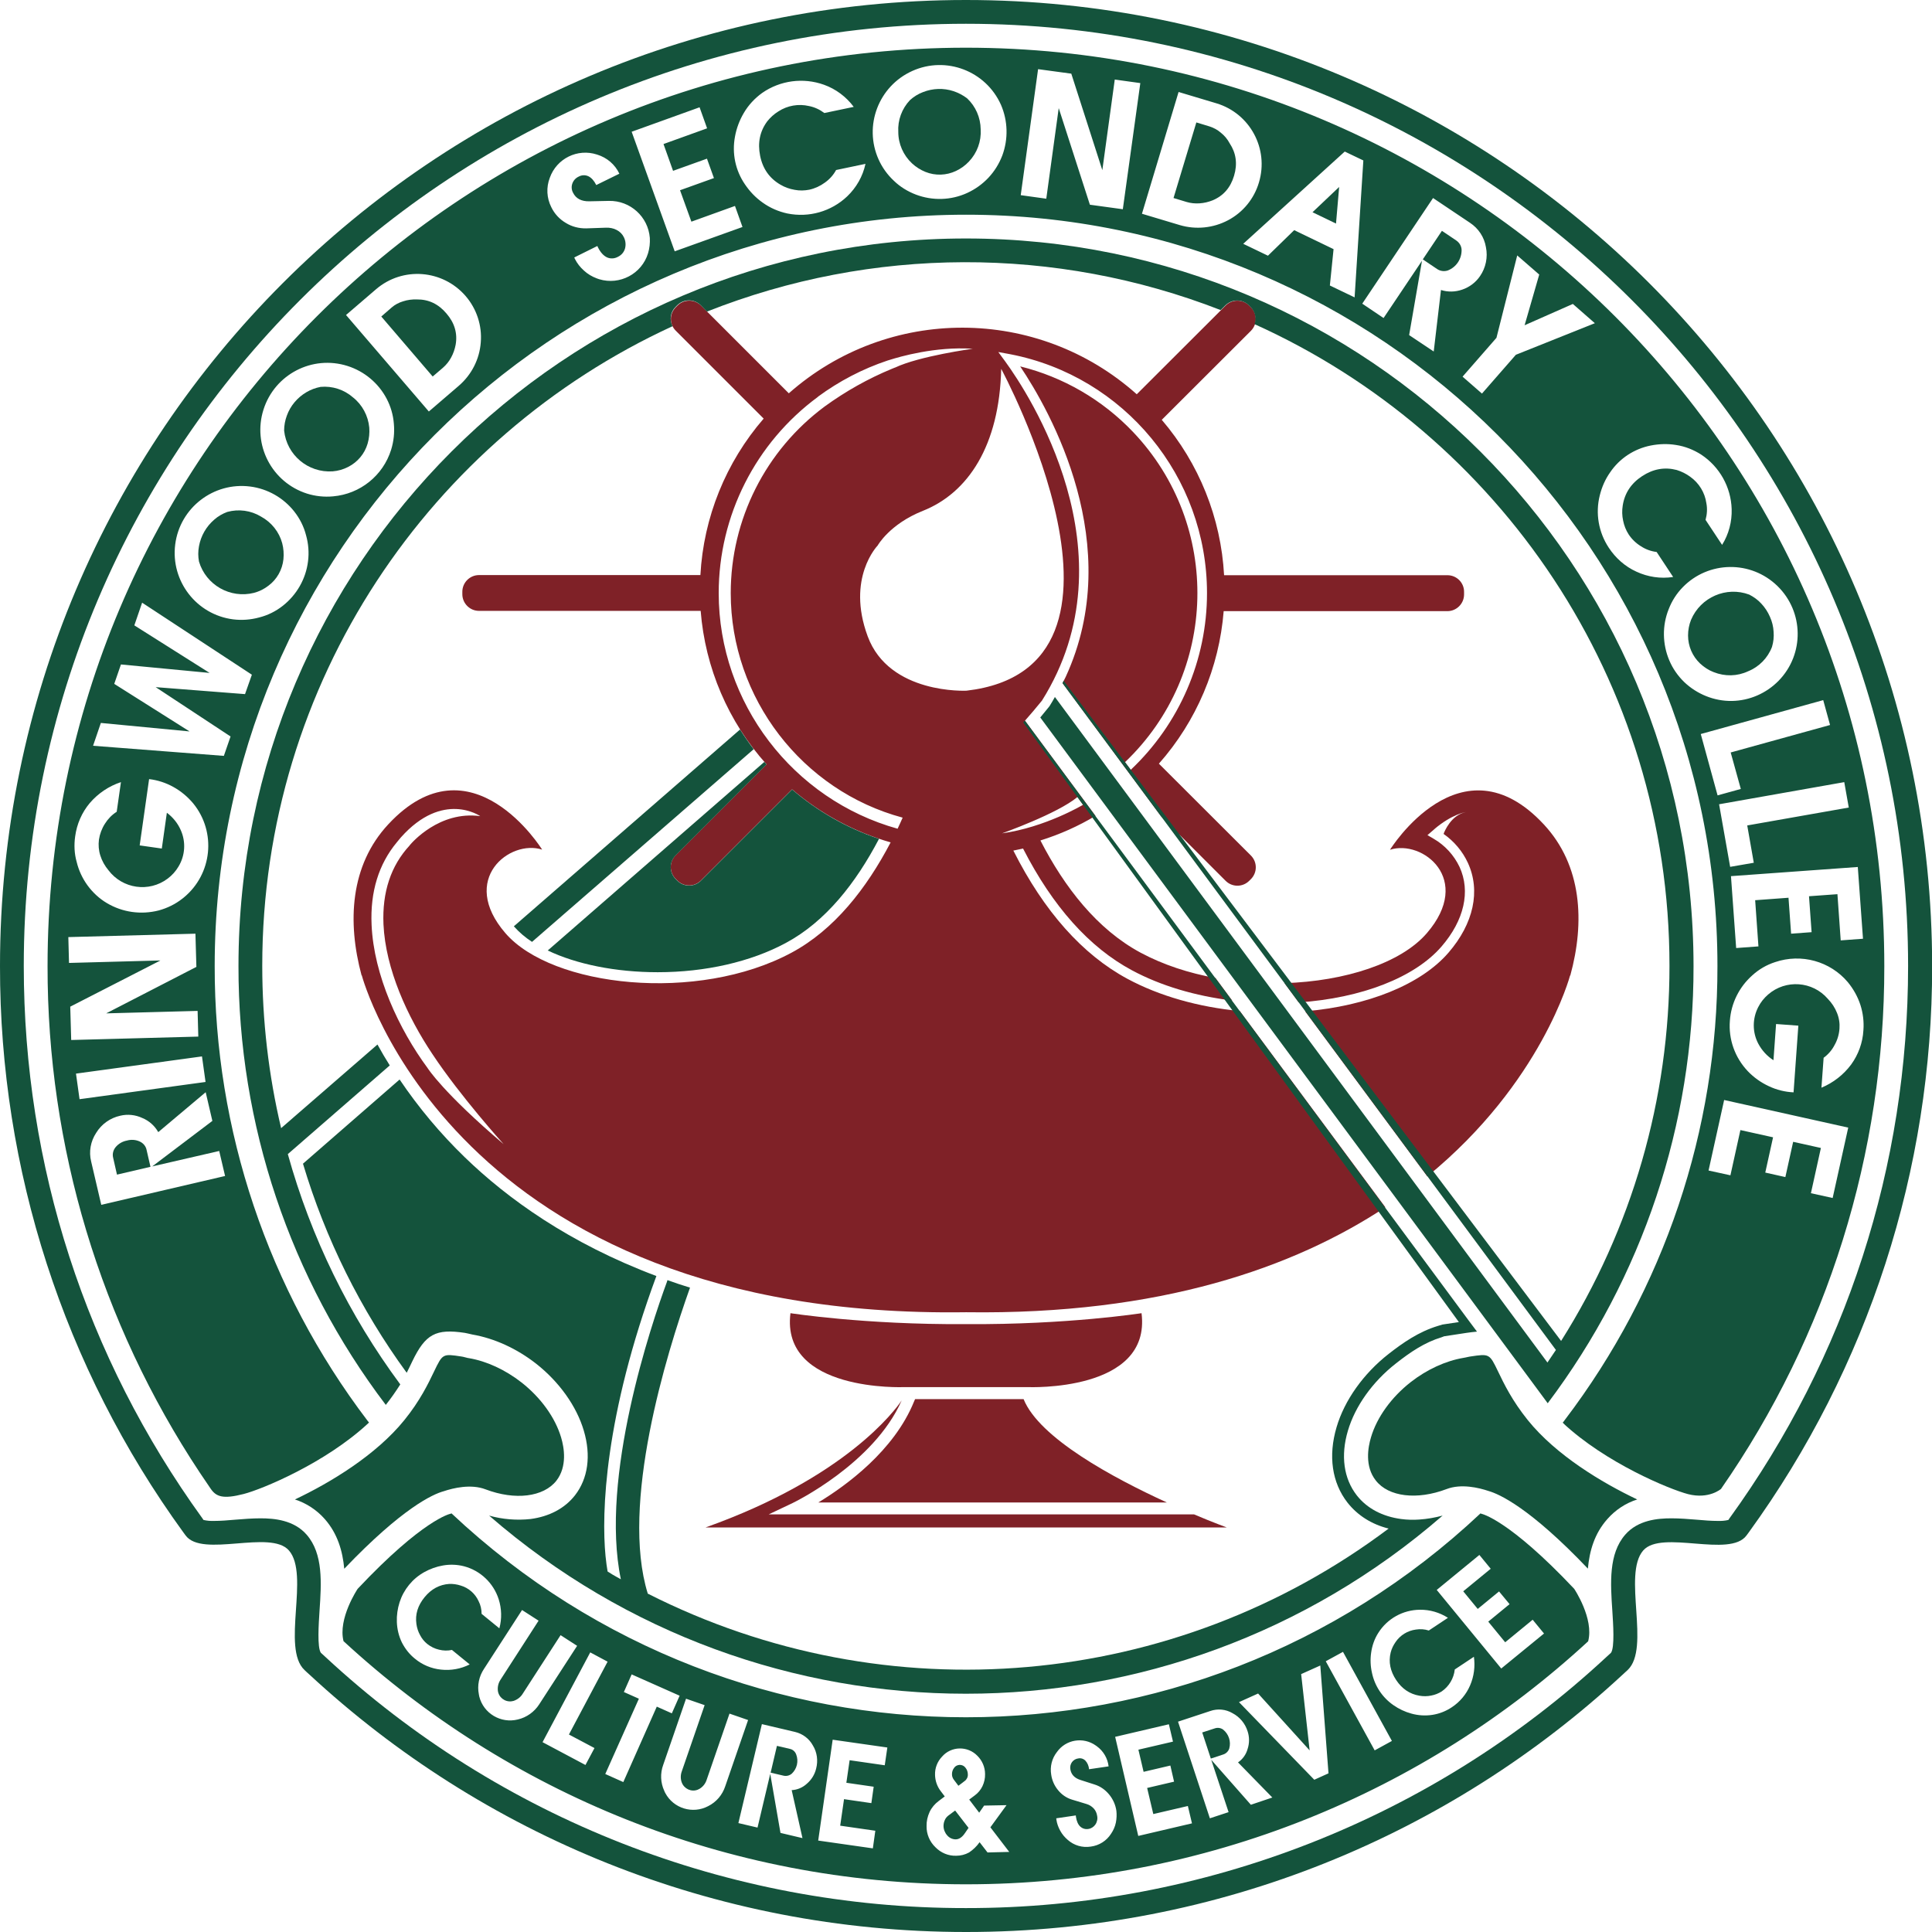 <svg width="128" height="128" viewBox="0 0 128 128" fill="none" xmlns="http://www.w3.org/2000/svg">
<g clip-path="url(#clip0_430_1959)">
<path d="M95.894 38.109H81.099C80.891 34.315 79.442 30.703 76.97 27.814L82.874 21.92C83.308 21.485 83.308 20.788 82.874 20.354L82.765 20.245C82.33 19.81 81.633 19.81 81.198 20.245L75.313 26.121C68.749 20.263 58.853 20.236 52.261 26.058L46.448 20.245C46.014 19.81 45.316 19.81 44.882 20.245L44.773 20.354C44.339 20.788 44.339 21.485 44.773 21.911L50.595 27.733C48.087 30.63 46.611 34.279 46.403 38.1H31.735C31.128 38.1 30.631 38.598 30.631 39.205V39.367C30.631 39.974 31.128 40.472 31.735 40.472H46.421C46.72 44.248 48.25 47.824 50.785 50.64L44.764 56.661C44.33 57.096 44.33 57.793 44.764 58.227L44.873 58.336C45.307 58.771 46.005 58.771 46.439 58.336L52.478 52.297C54.38 53.927 56.607 55.122 59.007 55.81C57.404 58.87 55.276 61.596 52.442 63.117C46.213 66.467 36.57 65.398 33.483 61.822C30.395 58.246 33.781 55.593 35.918 56.29C35.918 56.29 31.219 48.702 25.723 54.615C23.197 57.331 22.998 61.08 23.957 64.629L23.967 64.611C23.967 64.611 29.979 87.427 64.004 86.939C76.88 87.12 85.735 83.969 91.783 79.985L82.14 66.983C79.397 66.72 76.807 65.987 74.689 64.846C71.719 63.244 69.174 60.392 67.137 56.353L67.78 56.218C69.745 60.056 72.171 62.773 74.996 64.285C76.898 65.308 79.189 65.987 81.633 66.286L80.528 64.792C78.772 64.475 77.07 63.923 75.567 63.117C72.688 61.569 70.533 58.798 68.93 55.683C70.207 55.285 71.429 54.742 72.579 54.053L68.287 48.259L67.907 47.743L67.871 47.788C68.233 47.38 68.649 46.892 69.03 46.421C75.159 36.669 68.097 26.003 66.612 23.966L66.141 23.323L66.929 23.468C74.48 24.926 79.967 31.581 79.967 39.295C79.967 43.723 78.138 47.96 74.915 51.002L74.535 50.495C80.719 44.601 80.954 34.795 75.06 28.611C73.032 26.483 70.442 24.98 67.59 24.274C69.573 27.226 74.625 36.117 70.605 44.845C70.542 44.981 70.469 45.126 70.397 45.262L76.916 54.072L81.198 58.354C81.633 58.789 82.33 58.789 82.765 58.354L82.874 58.246C83.308 57.811 83.308 57.114 82.874 56.679L76.78 50.595C79.27 47.779 80.773 44.23 81.072 40.49H95.894C96.5 40.49 96.998 39.992 96.998 39.386V39.223C97.007 38.607 96.509 38.109 95.894 38.109ZM28.34 70.777C26.42 68.178 24.763 64.602 24.619 61.279C24.519 59.088 25.089 57.25 26.294 55.801C26.366 55.71 26.448 55.611 26.556 55.484C29.354 52.342 31.817 54.072 31.817 54.072C29.109 53.7 27.271 55.846 27.145 56C27.145 56.009 27.136 56.009 27.136 56.018C25.895 57.358 25.316 59.106 25.406 61.233C25.542 64.212 27 67.372 28.648 69.835C30.513 72.651 33.365 75.802 33.365 75.802C29.354 72.388 28.34 70.777 28.34 70.777ZM59.468 54.905C52.542 52.976 47.616 46.575 47.616 39.295C47.616 34.161 50.061 29.335 54.19 26.293V26.284C55.593 25.252 57.15 24.437 58.807 23.885L58.961 23.839C59.586 23.64 61.958 22.943 64.448 23.106C64.448 23.106 60.917 23.586 59.296 24.355H59.287L59.106 24.428C57.522 25.08 56.028 25.922 54.642 26.927C50.722 29.833 48.413 34.415 48.413 39.295C48.413 46.258 53.157 52.388 59.803 54.171C59.695 54.416 59.586 54.66 59.468 54.905ZM71.384 52.804L71.755 53.32C71.755 53.32 69.256 54.814 66.386 55.212C66.386 55.212 70.062 53.909 71.384 52.804ZM66.332 24.437C66.332 24.437 77.034 44.248 64.032 45.76C64.032 45.76 58.916 46.022 57.486 42.156C56.055 38.29 58.146 36.144 58.146 36.144C58.146 36.144 58.934 34.723 61.143 33.844C64.131 32.658 66.214 29.535 66.332 24.437Z" fill="#7F2127"/>
<path d="M105.201 103.925C101.335 99.868 99.316 98.981 98.619 98.782C97.976 98.565 96.808 98.284 95.839 98.655C93.883 99.398 91.991 99.171 91.149 98.085C90.407 97.143 90.633 95.885 90.832 95.224C91.222 93.902 92.181 92.571 93.467 91.566C94.535 90.733 95.776 90.162 96.953 89.963C96.998 89.954 97.052 89.945 97.098 89.936C97.288 89.891 97.406 89.873 97.406 89.873C98.682 89.682 98.682 89.682 99.253 90.868C99.642 91.683 100.185 92.797 101.217 94.083C103.092 96.41 106.125 98.23 108.47 99.343C107.7 99.588 107.021 100.04 106.487 100.647C105.636 101.607 105.31 102.748 105.201 103.925Z" fill="#14533C"/>
<path d="M19.539 99.343C21.893 98.23 24.917 96.401 26.791 94.083C27.824 92.806 28.367 91.683 28.756 90.868C29.327 89.682 29.327 89.682 30.576 89.873C30.603 89.873 30.73 89.9 30.929 89.954L31.002 89.972C31.02 89.972 31.047 89.981 31.065 89.981C32.242 90.18 33.474 90.751 34.542 91.584C35.828 92.589 36.787 93.92 37.177 95.242C37.376 95.903 37.593 97.161 36.86 98.103C36.009 99.18 34.126 99.416 32.17 98.673C31.201 98.302 30.033 98.583 29.39 98.8C28.693 98.99 26.674 99.886 22.808 103.934C22.699 102.757 22.364 101.607 21.522 100.647C20.988 100.04 20.3 99.588 19.539 99.343Z" fill="#14533C"/>
<path d="M63.995 0C28.657 0 5.76761e-05 28.657 5.76761e-05 64.004C-0.018 77.477 4.228 90.615 12.142 101.516C12.196 101.589 12.241 101.652 12.296 101.725C13.391 103.228 17.918 101.317 19.141 102.721C20.535 104.314 18.634 109.194 20.173 110.643C20.291 110.752 20.399 110.86 20.517 110.96C31.934 121.535 47.218 128 64.005 128C80.8 128 96.075 121.535 107.492 110.96C107.61 110.851 107.719 110.752 107.836 110.643C109.375 109.194 107.483 104.314 108.868 102.721C110.091 101.326 114.609 103.237 115.713 101.725C115.768 101.652 115.813 101.589 115.867 101.516C123.781 90.606 128.027 77.477 128.009 64.004C128 28.657 99.343 0 63.995 0ZM114.582 100.593L114.509 100.701C114.283 100.756 114.038 100.774 113.803 100.765C113.386 100.765 112.907 100.729 112.4 100.683C111.856 100.638 111.286 100.593 110.734 100.593C109.828 100.593 108.524 100.701 107.673 101.679C106.569 102.947 106.695 104.875 106.822 106.732C106.876 107.574 106.985 109.149 106.732 109.502L106.415 109.792C94.889 120.494 79.732 126.434 63.995 126.415C48.259 126.434 33.111 120.494 21.576 109.792L21.259 109.502C21.006 109.149 21.115 107.574 21.169 106.732C21.296 104.875 21.422 102.947 20.318 101.679C19.467 100.701 18.163 100.593 17.258 100.593C16.714 100.593 16.144 100.638 15.591 100.683C15.084 100.729 14.605 100.765 14.188 100.765C13.953 100.774 13.717 100.756 13.482 100.701L13.409 100.593C5.677 89.9 1.575 77.242 1.575 63.995C1.575 29.58 29.58 1.575 63.995 1.575C98.411 1.575 126.416 29.58 126.416 63.995C126.416 77.251 122.323 89.9 114.582 100.593Z" fill="#14533C"/>
<path d="M75.63 87.002C75.63 87.002 70.687 87.772 64.077 87.726H63.923C57.314 87.772 52.37 87.002 52.37 87.002C51.709 92.244 59.894 91.9 59.894 91.9H68.097C68.106 91.9 76.291 92.244 75.63 87.002Z" fill="#7F2127"/>
<path d="M79.107 100.331H50.93L52.515 99.579C52.569 99.552 57.884 96.99 59.74 92.779C59.324 93.404 56.055 97.886 46.738 101.2H81.28C81.271 101.191 80.402 100.883 79.107 100.331Z" fill="#7F2127"/>
<path d="M60.555 92.86C59.233 96.12 56.055 98.429 54.217 99.542H77.305C73.729 97.903 68.858 95.278 67.816 92.697H60.627L60.555 92.86Z" fill="#7F2127"/>
<path d="M27.615 19.838C27.308 19.829 27 19.865 26.701 19.965C26.429 20.047 26.167 20.182 25.949 20.372L25.261 20.97L28.666 24.945L29.354 24.356C29.571 24.166 29.752 23.94 29.888 23.686C30.033 23.424 30.132 23.134 30.187 22.844C30.323 22.084 30.114 21.387 29.58 20.771C29.046 20.137 28.394 19.829 27.615 19.838Z" fill="#14533C"/>
<path d="M23.387 26.329C22.799 25.813 22.02 25.56 21.241 25.632C20.906 25.696 20.589 25.813 20.3 25.985C19.702 26.338 19.24 26.882 19.005 27.534C18.887 27.851 18.824 28.186 18.824 28.53C18.996 30.15 20.417 31.337 22.038 31.228C22.391 31.201 22.744 31.101 23.061 30.938C23.686 30.621 24.157 30.069 24.356 29.39C24.456 29.046 24.492 28.684 24.465 28.33C24.392 27.543 24.003 26.818 23.387 26.329Z" fill="#14533C"/>
<path d="M63.171 6.039C62.511 5.822 61.795 5.849 61.152 6.102C60.836 6.22 60.546 6.401 60.292 6.628C59.749 7.198 59.468 7.968 59.514 8.746C59.514 9.534 59.849 10.286 60.419 10.82C60.681 11.064 60.98 11.254 61.315 11.39C61.967 11.653 62.701 11.626 63.334 11.327C63.66 11.173 63.95 10.965 64.195 10.702C64.738 10.132 65.019 9.362 64.973 8.574C64.964 7.787 64.638 7.044 64.068 6.51C63.805 6.311 63.497 6.148 63.171 6.039Z" fill="#14533C"/>
<path d="M80.882 8.791C80.665 8.601 80.411 8.465 80.13 8.375L79.261 8.112L77.749 13.119L78.618 13.382C78.89 13.463 79.18 13.491 79.469 13.472C79.768 13.454 80.067 13.382 80.338 13.273C81.054 12.974 81.525 12.431 81.76 11.643C81.996 10.856 81.896 10.14 81.47 9.498C81.326 9.226 81.126 8.982 80.882 8.791Z" fill="#14533C"/>
<path d="M17.293 34.225C16.623 33.817 15.809 33.709 15.057 33.917C14.74 34.035 14.441 34.206 14.188 34.433C13.663 34.886 13.309 35.501 13.183 36.189C13.119 36.524 13.119 36.868 13.183 37.203C13.645 38.761 15.256 39.675 16.832 39.277C17.176 39.186 17.502 39.023 17.782 38.806C18.344 38.39 18.706 37.747 18.778 37.05C18.814 36.696 18.787 36.334 18.697 35.99C18.498 35.248 17.991 34.605 17.293 34.225Z" fill="#14533C"/>
<path d="M88.514 14.812L88.723 12.386L86.957 14.061L88.514 14.812Z" fill="#14533C"/>
<path d="M9.262 75.63C8.991 75.504 8.692 75.486 8.402 75.567C8.113 75.621 7.85 75.775 7.66 76.002C7.497 76.201 7.433 76.463 7.497 76.708L7.75 77.822L9.969 77.305L9.715 76.201C9.67 75.947 9.498 75.739 9.262 75.63Z" fill="#14533C"/>
<path d="M115.813 44.475C116.538 44.185 117.117 43.596 117.398 42.863C117.497 42.537 117.534 42.193 117.506 41.858C117.488 41.514 117.407 41.179 117.262 40.862C117.126 40.545 116.936 40.255 116.701 40.002C116.474 39.748 116.193 39.549 115.895 39.395C114.374 38.825 112.671 39.567 112.038 41.061C111.902 41.396 111.838 41.749 111.838 42.102C111.838 42.809 112.128 43.479 112.635 43.959C112.898 44.203 113.197 44.402 113.532 44.529C114.283 44.828 115.098 44.81 115.813 44.475Z" fill="#14533C"/>
<path d="M124.84 64.005C124.84 30.404 97.605 3.16 63.995 3.16C30.386 3.16 3.151 30.404 3.151 64.005C3.133 75.947 6.646 87.627 13.246 97.578C13.482 97.931 13.726 98.284 13.962 98.637C14.324 99.162 14.768 99.334 16.144 98.981C17.348 98.674 21.558 96.935 24.392 94.3L24.447 94.246L24.338 94.11C17.765 85.454 14.206 74.879 14.224 64.005C14.224 36.516 36.507 14.225 64.005 14.225C91.502 14.225 113.785 36.507 113.785 64.005C113.803 74.861 110.254 85.418 103.68 94.065L103.608 94.165C103.581 94.192 103.563 94.228 103.535 94.255L103.671 94.382L103.535 94.264C106.369 96.926 110.625 98.674 111.838 98.99C113.224 99.344 114.02 98.646 114.02 98.646C121.092 88.469 124.858 76.382 124.84 64.005ZM123.455 68.26C123.41 69.084 123.12 69.872 122.64 70.533C122.133 71.212 121.454 71.737 120.675 72.063L120.82 70.08C121.119 69.863 121.372 69.573 121.544 69.238C121.735 68.903 121.843 68.532 121.87 68.152C121.897 67.799 121.843 67.445 121.707 67.11C121.572 66.766 121.363 66.449 121.101 66.178C120.087 65.001 118.312 64.874 117.144 65.888C116.872 66.123 116.646 66.404 116.483 66.73C116.094 67.491 116.094 68.396 116.492 69.148C116.728 69.591 117.072 69.972 117.497 70.243L117.669 67.844L119.145 67.952L118.828 72.371C118.258 72.344 117.705 72.208 117.189 71.963C116.664 71.719 116.193 71.384 115.795 70.968C114.944 70.071 114.509 68.858 114.609 67.626C114.69 66.468 115.225 65.39 116.094 64.62C116.528 64.222 117.044 63.923 117.606 63.742C119.335 63.154 121.255 63.679 122.432 65.082C122.794 65.526 123.075 66.024 123.256 66.576C123.428 67.11 123.5 67.69 123.455 68.26ZM123.428 62.194L121.952 62.303L121.735 59.242L119.851 59.378L120.023 61.759L118.665 61.859L118.493 59.478L116.284 59.641L116.501 62.701L115.025 62.81L114.681 58.047L123.084 57.44L123.428 62.194ZM122.486 53.502L115.759 54.688L116.193 57.16L114.627 57.431L113.894 53.285L122.187 51.818L122.486 53.502ZM4.98 55.412C5.089 54.597 5.424 53.828 5.949 53.203C6.501 52.56 7.216 52.08 8.013 51.818L7.732 53.782C7.415 53.982 7.153 54.253 6.954 54.57C6.745 54.896 6.61 55.258 6.555 55.63C6.51 55.983 6.537 56.336 6.646 56.68C6.755 57.033 6.945 57.368 7.18 57.649C8.113 58.889 9.869 59.143 11.11 58.21C11.399 57.993 11.644 57.721 11.825 57.413C12.269 56.68 12.323 55.783 11.979 55.005C11.78 54.543 11.454 54.145 11.055 53.846L10.72 56.218L9.254 56.01L9.878 51.618C10.44 51.682 10.992 51.863 11.481 52.135C11.988 52.415 12.432 52.786 12.803 53.23C14.351 55.132 14.061 57.92 12.169 59.469C12.142 59.496 12.106 59.523 12.078 59.541C11.617 59.903 11.082 60.166 10.512 60.32C9.344 60.618 8.113 60.446 7.08 59.831C6.573 59.532 6.139 59.124 5.795 58.654C5.46 58.192 5.215 57.667 5.08 57.105C4.926 56.571 4.898 55.983 4.98 55.412ZM4.654 66.694L10.63 63.633L4.572 63.797L4.527 62.085L12.948 61.859L13.011 64.059L7.035 67.138L13.092 66.975L13.138 68.677L4.717 68.903L4.654 66.694ZM5.034 71.13L13.382 69.99L13.618 71.683L5.27 72.824L5.034 71.13ZM14.523 76.255L14.912 77.912L6.709 79.823L6.039 76.952C5.876 76.3 6.003 75.612 6.374 75.051C6.727 74.472 7.307 74.064 7.968 73.919C8.457 73.802 8.973 73.856 9.435 74.073C9.878 74.254 10.249 74.589 10.485 75.006L13.627 72.362L14.07 74.263L10.086 77.278L14.523 76.255ZM16.234 45.987L10.313 45.525L15.275 48.794L14.831 50.079L6.166 49.409L6.682 47.897L12.558 48.459L7.569 45.308L8.013 44.022L13.889 44.583L8.9 41.432L9.416 39.929L16.687 44.701L16.234 45.987ZM20.408 37.186C20.264 38.354 19.657 39.413 18.733 40.138C18.272 40.5 17.746 40.763 17.176 40.907C16.615 41.061 16.026 41.106 15.447 41.034C13.02 40.726 11.3 38.499 11.608 36.072C11.915 33.646 14.143 31.925 16.569 32.233C17.728 32.378 18.788 32.985 19.503 33.899C19.865 34.361 20.128 34.886 20.273 35.448C20.436 36.018 20.481 36.607 20.408 37.186ZM25.913 29.798C25.379 31.509 23.858 32.731 22.065 32.885C21.486 32.94 20.897 32.876 20.345 32.704C18.009 31.962 16.714 29.472 17.457 27.136C18.199 24.8 20.689 23.505 23.025 24.247C24.139 24.601 25.071 25.379 25.615 26.412C25.886 26.928 26.049 27.489 26.094 28.068C26.149 28.657 26.085 29.245 25.913 29.798ZM31.853 22.681C31.771 23.795 31.246 24.827 30.395 25.56L28.412 27.263L22.925 20.87L24.908 19.168C26.674 17.647 29.327 17.855 30.848 19.612C31.581 20.463 31.944 21.567 31.853 22.681ZM42.935 16.778C42.519 18.145 41.061 18.915 39.694 18.498C39.64 18.48 39.585 18.462 39.54 18.444C39.223 18.326 38.933 18.154 38.689 17.928C38.444 17.71 38.236 17.448 38.091 17.158L38.046 17.058L39.576 16.298L39.621 16.398C39.785 16.723 39.984 16.941 40.21 17.049C40.445 17.158 40.717 17.14 40.943 17.013C41.17 16.904 41.333 16.714 41.405 16.479C41.478 16.225 41.45 15.954 41.333 15.718C41.233 15.51 41.07 15.347 40.862 15.239C40.645 15.121 40.391 15.076 40.147 15.085L38.843 15.13C38.363 15.139 37.892 15.021 37.485 14.768C37.068 14.523 36.733 14.161 36.525 13.726C36.217 13.12 36.181 12.414 36.425 11.78C36.878 10.503 38.263 9.815 39.558 10.241C40.21 10.44 40.744 10.893 41.034 11.508L39.504 12.26C39.359 11.97 39.187 11.78 38.988 11.68C38.779 11.581 38.544 11.59 38.345 11.698C38.146 11.789 37.992 11.952 37.919 12.16C37.847 12.359 37.865 12.586 37.965 12.767C38.155 13.156 38.517 13.346 39.042 13.337L40.346 13.31C41.758 13.283 42.944 14.36 43.053 15.764C43.071 16.108 43.035 16.452 42.935 16.778ZM44.701 16.651L41.849 8.729L46.349 7.108L46.847 8.502L43.959 9.543L44.592 11.318L46.838 10.512L47.3 11.798L45.054 12.604L45.806 14.686L48.694 13.645L49.192 15.039L44.701 16.651ZM56.127 13.011C55.068 14.016 53.592 14.433 52.162 14.143C51.573 14.016 51.012 13.772 50.523 13.419C50.061 13.093 49.672 12.685 49.355 12.214C48.721 11.291 48.486 10.159 48.694 9.054C48.793 8.502 48.993 7.968 49.282 7.479C49.59 6.954 50.007 6.51 50.496 6.157C51.691 5.324 53.221 5.125 54.588 5.614C55.376 5.895 56.064 6.411 56.562 7.081L54.615 7.488C54.316 7.262 53.972 7.099 53.601 7.026C52.904 6.863 52.171 6.99 51.573 7.379C51.292 7.551 51.039 7.778 50.831 8.04C50.342 8.701 50.188 9.462 50.36 10.322C50.532 11.182 50.985 11.816 51.7 12.232C51.99 12.405 52.316 12.522 52.651 12.577C52.968 12.64 53.303 12.631 53.619 12.568C53.991 12.486 54.344 12.323 54.651 12.097C54.959 11.879 55.213 11.599 55.394 11.264L57.341 10.856C57.16 11.689 56.734 12.432 56.127 13.011ZM66.404 10.304C66.196 10.847 65.888 11.345 65.49 11.771C65.091 12.196 64.611 12.54 64.077 12.785C63.009 13.274 61.786 13.31 60.682 12.893C60.138 12.685 59.631 12.377 59.215 11.97C58.789 11.572 58.445 11.092 58.21 10.566C57.205 8.33 58.21 5.704 60.446 4.699C62.683 3.694 65.308 4.699 66.313 6.936C66.775 7.995 66.811 9.208 66.404 10.304ZM74.39 13.862L72.208 13.563L70.143 7.162L69.319 13.165L67.626 12.93L68.776 4.582L70.976 4.88L73.032 11.273L73.856 5.27L75.549 5.505L74.39 13.862ZM81.371 14.587C80.384 15.112 79.234 15.229 78.165 14.913L75.657 14.161L78.084 6.094L80.592 6.845C82.819 7.515 84.078 9.86 83.408 12.088C83.091 13.165 82.358 14.062 81.371 14.587ZM88.107 18.915L88.352 16.506L85.744 15.248L84.005 16.941L82.367 16.153L89.094 10.041L90.325 10.63L89.746 19.702L88.107 18.915ZM95.468 19.213L94.988 23.288L93.359 22.201L94.21 17.276L91.665 21.07L90.253 20.119L94.943 13.12L97.388 14.759C97.949 15.13 98.338 15.709 98.447 16.379C98.583 17.04 98.438 17.738 98.058 18.29C97.777 18.706 97.361 19.023 96.881 19.186C96.419 19.349 95.921 19.358 95.468 19.213ZM100.43 23.505L98.184 26.076L96.899 24.954L99.144 22.382L100.52 16.923L101.978 18.19L101.009 21.549L104.205 20.137L105.663 21.413L100.43 23.505ZM106.587 36.29C105.908 35.267 105.69 34.008 105.989 32.822C106.125 32.27 106.351 31.753 106.677 31.292C107.302 30.368 108.271 29.734 109.366 29.517C109.919 29.408 110.489 29.39 111.041 29.481C111.639 29.571 112.209 29.798 112.716 30.124C113.93 30.93 114.681 32.27 114.727 33.727C114.754 34.56 114.536 35.393 114.093 36.099L112.997 34.443C113.097 34.08 113.124 33.7 113.051 33.338C112.952 32.632 112.563 31.998 111.974 31.581C111.702 31.382 111.404 31.237 111.087 31.138C110.29 30.93 109.529 31.065 108.796 31.545C108.063 32.025 107.637 32.677 107.51 33.492C107.456 33.827 107.465 34.171 107.537 34.497C107.601 34.814 107.719 35.122 107.9 35.402C108.108 35.719 108.389 35.991 108.715 36.19C109.031 36.398 109.385 36.525 109.756 36.57L110.851 38.227C110.018 38.354 109.176 38.227 108.416 37.874C107.673 37.539 107.039 36.978 106.587 36.29ZM110.598 43.759C110.136 42.673 110.118 41.451 110.553 40.364C110.761 39.821 111.078 39.323 111.485 38.906C113.196 37.15 116.003 37.114 117.76 38.825C119.516 40.536 119.552 43.343 117.841 45.099C117.026 45.932 115.913 46.421 114.745 46.44C114.165 46.449 113.586 46.34 113.042 46.123C112.499 45.905 112.001 45.588 111.576 45.181C111.159 44.773 110.824 44.294 110.598 43.759ZM112.68 48.631L120.793 46.385L121.246 48.033L114.663 49.853L115.333 52.27L113.794 52.696L112.68 48.631ZM114.229 72.878L122.45 74.707L121.418 79.37L119.978 79.053L120.639 76.056L118.801 75.648L118.285 77.984L116.954 77.686L117.47 75.35L115.306 74.87L114.645 77.867L113.196 77.55L114.229 72.878Z" fill="#14533C"/>
<path d="M96.473 15.927L95.531 15.293L94.264 17.185L95.205 17.819C95.414 17.964 95.685 18 95.921 17.919C96.482 17.701 96.844 17.158 96.835 16.552C96.826 16.307 96.69 16.072 96.473 15.927Z" fill="#14533C"/>
<path d="M104.296 105.265C99.959 100.665 98.157 100.294 98.157 100.294L98.085 100.267C78.926 118.276 49.065 118.276 29.915 100.267L29.834 100.294C29.834 100.294 28.032 100.656 23.695 105.265C23.695 105.265 22.373 107.238 22.762 108.741H22.771C33.609 118.737 48.087 124.84 63.995 124.84C79.904 124.84 94.381 118.737 105.219 108.741C105.618 107.238 104.296 105.265 104.296 105.265ZM27.588 107.591C27.624 107.854 27.706 108.108 27.833 108.334C27.95 108.56 28.104 108.75 28.303 108.913C28.53 109.094 28.801 109.23 29.082 109.294C29.363 109.366 29.662 109.375 29.942 109.312L31.119 110.272C30.531 110.57 29.87 110.688 29.218 110.616C28.584 110.552 27.977 110.299 27.488 109.891C27.126 109.602 26.837 109.23 26.628 108.823C26.42 108.397 26.311 107.936 26.293 107.465C26.275 107.021 26.339 106.577 26.474 106.152C26.746 105.31 27.326 104.595 28.104 104.16C28.494 103.943 28.919 103.789 29.354 103.716C29.815 103.635 30.295 103.653 30.748 103.771C31.834 104.06 32.695 104.884 33.039 105.953C33.238 106.577 33.256 107.247 33.084 107.881L31.907 106.921C31.907 106.632 31.844 106.342 31.708 106.079C31.481 105.581 31.047 105.201 30.522 105.047C30.277 104.966 30.015 104.93 29.761 104.939C29.118 104.984 28.575 105.274 28.131 105.817C27.679 106.369 27.498 106.958 27.588 107.591ZM34.306 113.92C33.184 114.201 32.034 113.522 31.753 112.399C31.744 112.354 31.735 112.3 31.726 112.254C31.608 111.666 31.735 111.059 32.07 110.561L34.587 106.668L35.683 107.374L33.166 111.277C33.021 111.494 32.957 111.747 32.984 112.01C33.039 112.454 33.446 112.771 33.89 112.716C33.935 112.707 33.98 112.698 34.026 112.689C34.27 112.608 34.487 112.445 34.623 112.227L37.14 108.334L38.236 109.04L35.719 112.924C35.402 113.413 34.895 113.785 34.306 113.92ZM38.788 116.935L35.945 115.423L39.105 109.475L40.255 110.09L37.693 114.916L39.386 115.813L38.788 116.935ZM41.296 118.067L40.101 117.533L42.328 112.544L41.333 112.101L41.849 110.933L45.027 112.345L44.511 113.513L43.514 113.069L41.296 118.067ZM46.919 119.661C45.896 120.204 44.619 119.815 44.076 118.792C44.049 118.746 44.031 118.701 44.013 118.656C43.759 118.113 43.732 117.488 43.94 116.926L45.452 112.544L46.684 112.97L45.172 117.352C45.081 117.596 45.081 117.868 45.172 118.103C45.334 118.52 45.805 118.737 46.222 118.574C46.267 118.556 46.303 118.538 46.349 118.511C46.575 118.375 46.738 118.167 46.819 117.913L48.331 113.531L49.563 113.957L48.051 118.339C47.861 118.918 47.462 119.389 46.919 119.661ZM54.072 117.171C53.981 117.56 53.764 117.913 53.456 118.176C53.184 118.429 52.822 118.583 52.451 118.601L53.166 121.78L51.709 121.435L51.03 117.524L50.188 121.082L48.92 120.784L50.477 114.228L52.668 114.744C53.175 114.862 53.61 115.188 53.855 115.641C54.135 116.093 54.208 116.646 54.072 117.171ZM58.617 116.954L56.29 116.619L56.073 118.113L57.884 118.375L57.73 119.462L55.919 119.199L55.665 120.956L57.992 121.291L57.829 122.459L54.208 121.942L55.167 115.26L58.789 115.777L58.617 116.954ZM65.426 122.73L64.901 122.051C64.71 122.323 64.475 122.549 64.204 122.73C63.941 122.875 63.651 122.948 63.352 122.948C62.836 122.966 62.338 122.757 61.976 122.386C61.596 122.024 61.379 121.517 61.388 120.992C61.379 120.666 61.451 120.349 61.587 120.05C61.723 119.76 61.931 119.516 62.184 119.326L62.592 119.018L62.311 118.647C62.085 118.348 61.958 117.977 61.949 117.596C61.931 117.144 62.103 116.7 62.42 116.374C62.71 116.039 63.135 115.849 63.57 115.84C64.013 115.831 64.439 116.003 64.747 116.32C65.073 116.637 65.263 117.08 65.263 117.533C65.272 117.814 65.209 118.085 65.091 118.339C64.973 118.583 64.792 118.801 64.575 118.955L64.213 119.226L64.874 120.095L65.2 119.625L66.684 119.597L65.616 121.064L66.865 122.694L65.426 122.73ZM73.928 120.756C73.874 121.019 73.765 121.263 73.611 121.49C73.312 121.961 72.823 122.268 72.271 122.341C71.719 122.431 71.157 122.268 70.741 121.897C70.541 121.725 70.37 121.526 70.243 121.291C70.116 121.064 70.025 120.811 69.989 120.557L69.98 120.467L71.275 120.277L71.284 120.367C71.329 120.657 71.42 120.874 71.565 121.01C71.71 121.146 71.909 121.209 72.108 121.173C72.298 121.146 72.461 121.037 72.57 120.883C72.687 120.711 72.733 120.494 72.687 120.295C72.66 120.114 72.579 119.941 72.461 119.815C72.325 119.67 72.162 119.57 71.972 119.516L71.012 119.226C70.659 119.118 70.342 118.9 70.107 118.611C69.862 118.321 69.699 117.959 69.645 117.578C69.555 117.044 69.69 116.501 70.025 116.075C70.614 115.242 71.773 115.052 72.606 115.65C72.624 115.668 72.651 115.686 72.669 115.695C73.104 116.012 73.385 116.492 73.448 117.026L72.153 117.216C72.135 117.008 72.054 116.8 71.909 116.646C71.782 116.519 71.61 116.465 71.438 116.501C71.275 116.519 71.121 116.61 71.021 116.745C70.922 116.881 70.886 117.053 70.913 117.216C70.967 117.56 71.184 117.796 71.565 117.922L72.524 118.23C72.905 118.348 73.231 118.583 73.484 118.891C73.738 119.199 73.91 119.579 73.964 119.978C73.991 120.222 73.982 120.494 73.928 120.756ZM75.413 121.635L73.882 115.07L77.441 114.237L77.713 115.387L75.422 115.921L75.766 117.388L77.54 116.972L77.785 118.04L76.001 118.457L76.409 120.186L78.699 119.652L78.971 120.802L75.413 121.635ZM82.873 119.57L80.248 116.591L81.397 120.059L80.157 120.467L78.047 114.065L80.184 113.359C80.673 113.187 81.216 113.241 81.66 113.504C82.14 113.757 82.493 114.183 82.656 114.699C82.783 115.079 82.783 115.496 82.656 115.876C82.556 116.238 82.33 116.555 82.022 116.763L84.295 119.09L82.873 119.57ZM87.075 117.913L82.086 112.771L83.353 112.2L86.767 115.967L86.205 110.914L87.473 110.344L88.016 117.488L87.075 117.913ZM91.076 115.967L87.835 110.063L88.976 109.439L92.217 115.342L91.076 115.967ZM97.396 111.666C97.143 112.254 96.726 112.752 96.192 113.106C95.803 113.368 95.368 113.54 94.906 113.613C94.445 113.685 93.965 113.658 93.512 113.531C93.078 113.413 92.679 113.223 92.317 112.97C91.584 112.463 91.076 111.693 90.895 110.824C90.796 110.389 90.778 109.937 90.841 109.502C90.904 109.04 91.058 108.587 91.312 108.189C91.909 107.238 92.951 106.659 94.073 106.65C94.734 106.641 95.377 106.831 95.93 107.184L94.662 108.026C94.381 107.936 94.092 107.917 93.802 107.963C93.259 108.035 92.77 108.334 92.462 108.787C92.317 108.995 92.199 109.23 92.136 109.484C91.982 110.109 92.109 110.715 92.498 111.304C92.887 111.892 93.403 112.236 94.037 112.345C94.3 112.39 94.562 112.39 94.816 112.336C95.06 112.291 95.296 112.2 95.513 112.064C96.002 111.729 96.319 111.195 96.382 110.607L97.65 109.765C97.74 110.398 97.659 111.059 97.396 111.666ZM99.461 110.543L95.187 105.337L98.012 103.019L98.764 103.934L96.944 105.428L97.903 106.596L99.316 105.437L100.013 106.279L98.601 107.438L99.723 108.805L101.543 107.311L102.295 108.225L99.461 110.543Z" fill="#14533C"/>
<path d="M63.497 118.312L63.914 117.995C64.05 117.896 64.131 117.733 64.122 117.561C64.122 117.398 64.068 117.235 63.959 117.108C63.869 116.99 63.733 116.927 63.579 116.927C63.434 116.936 63.298 116.999 63.217 117.117C63.117 117.244 63.063 117.407 63.072 117.57C63.072 117.687 63.117 117.805 63.19 117.905L63.497 118.312Z" fill="#14533C"/>
<path d="M81.036 114.59C80.873 114.473 80.674 114.445 80.483 114.509L79.65 114.78L80.221 116.51L81.045 116.238C81.235 116.175 81.38 116.03 81.443 115.84C81.57 115.378 81.407 114.889 81.036 114.59Z" fill="#14533C"/>
<path d="M52.325 115.867L51.474 115.668L51.057 117.443L51.908 117.642C52.098 117.687 52.298 117.642 52.452 117.515C52.805 117.189 52.922 116.682 52.75 116.238C52.678 116.039 52.515 115.903 52.325 115.867Z" fill="#14533C"/>
<path d="M62.819 120.295C62.719 120.377 62.638 120.476 62.592 120.594C62.538 120.712 62.511 120.848 62.511 120.974C62.511 121.201 62.601 121.427 62.755 121.599C62.891 121.762 63.099 121.862 63.317 121.862C63.543 121.862 63.751 121.717 63.932 121.445L64.168 121.101L63.28 119.951L62.819 120.295Z" fill="#14533C"/>
<path d="M102.286 54.624C96.79 48.703 92.091 56.299 92.091 56.299C94.237 55.602 97.623 58.246 94.527 61.831C92.824 63.805 89.121 65.01 85.101 65.136L86.043 66.413C90.19 66.132 93.73 64.765 95.504 62.71C97.007 60.971 97.442 59.052 96.7 57.44C96.328 56.653 95.722 55.992 94.961 55.557L94.572 55.331L94.907 55.041C94.943 55.014 94.979 54.986 95.006 54.959C95.006 54.959 95.006 54.959 95.006 54.95C96.202 53.927 97.116 53.8 97.116 53.8C96.12 54.009 95.704 55.095 95.649 55.222L95.658 55.231L95.64 55.249C96.337 55.738 96.899 56.399 97.252 57.169C98.103 59.016 97.632 61.189 95.966 63.117C94.146 65.227 90.606 66.648 86.468 67.001L94.563 77.939C102.15 71.737 104.024 64.62 104.024 64.62L104.034 64.638C105.011 61.089 104.812 57.341 102.286 54.624Z" fill="#7F2127"/>
<path d="M34.044 61.37C34.397 61.769 34.804 62.113 35.248 62.402L49.934 49.636C49.608 49.21 49.309 48.776 49.029 48.332L34.044 61.37Z" fill="#14533C"/>
<path d="M52.479 52.306L46.439 58.346C46.005 58.78 45.308 58.78 44.873 58.346L44.764 58.237C44.33 57.802 44.33 57.105 44.764 56.671L50.785 50.65C50.74 50.595 50.695 50.532 50.641 50.477L36.29 62.972C38.182 63.878 40.781 64.412 43.578 64.412C46.729 64.412 49.735 63.724 52.044 62.483C54.706 61.062 56.707 58.491 58.237 55.575C56.118 54.869 54.172 53.755 52.479 52.306Z" fill="#14533C"/>
<path d="M97.84 88.225C97.632 88.243 97.406 88.27 97.161 88.306L95.676 88.533L95.513 88.596C94.4 88.931 93.458 89.565 92.48 90.334C90.941 91.539 89.782 93.159 89.302 94.789C88.813 96.437 89.021 97.958 89.891 99.072C90.579 99.95 91.611 100.475 92.824 100.638C93.223 100.692 93.63 100.702 94.028 100.674C94.553 100.638 95.07 100.548 95.577 100.412C77.459 116.148 50.523 116.148 32.405 100.412C33.301 100.665 34.234 100.738 35.158 100.638C36.371 100.475 37.403 99.95 38.091 99.072C38.96 97.958 39.169 96.437 38.68 94.789C38.2 93.159 37.041 91.539 35.502 90.334C34.234 89.347 32.758 88.668 31.291 88.415C31.038 88.352 30.875 88.324 30.794 88.306C28.865 88.016 28.186 88.388 27.317 90.189C27.208 90.425 27.081 90.678 26.945 90.95C23.885 86.758 21.558 82.068 20.073 77.097C20.073 77.097 22.753 74.761 26.475 71.52C27.733 73.385 29.182 75.114 30.802 76.681C33.609 79.397 37.702 82.367 43.487 84.54C40.047 93.847 39.839 100.231 40.119 103.101C40.156 103.499 40.21 103.843 40.255 104.115L40.572 104.314C40.753 104.423 40.943 104.522 41.133 104.631C39.73 97.877 43.144 87.754 44.185 84.929L44.221 84.811C44.701 84.983 45.199 85.155 45.715 85.309C44.13 89.755 41.088 99.669 42.917 105.582C58.762 113.613 77.794 111.947 92 101.272C90.877 100.991 89.945 100.403 89.275 99.552C88.243 98.23 87.989 96.455 88.551 94.554C89.076 92.77 90.334 91.004 92 89.701C92.942 88.967 93.983 88.234 95.269 87.844L95.568 87.754L96.654 87.591L67.789 47.861L67.898 47.743L97.306 87.491L97.849 88.216" fill="#14533C"/>
<path d="M63.996 15.8C37.376 15.8 15.8 37.376 15.8 63.996C15.782 74.499 19.213 84.712 25.56 93.078C25.904 92.643 26.221 92.191 26.52 91.72C23.125 87.138 20.599 81.968 19.069 76.463L25.823 70.587C25.542 70.143 25.271 69.682 25.008 69.202L18.625 74.743C17.792 71.221 17.375 67.608 17.375 63.987C17.375 45.181 28.512 28.992 44.556 21.613C44.339 21.187 44.42 20.671 44.755 20.336L44.864 20.227C45.299 19.793 45.996 19.793 46.43 20.227L46.838 20.644C57.766 16.316 69.926 16.28 80.873 20.544L81.181 20.236C81.615 19.802 82.312 19.802 82.747 20.236L82.856 20.345C83.154 20.644 83.254 21.078 83.118 21.477C99.325 28.784 110.607 45.063 110.607 63.987C110.616 72.787 108.126 81.407 103.427 88.841L70.469 45.099C70.442 45.154 70.415 45.208 70.397 45.262L103.083 89.438C102.902 89.719 102.703 89.99 102.522 90.271L69.89 46.177C69.772 46.385 69.664 46.584 69.528 46.792C69.302 47.073 69.102 47.318 68.921 47.535L101.517 91.584L102.54 92.969C108.823 84.63 112.219 74.462 112.201 64.014C112.201 37.385 90.615 15.8 63.996 15.8Z" fill="#14533C"/>
</g>
<defs>
<clipPath id="clip0_430_1959">
<rect width="128" height="128" fill="white"/>
</clipPath>
</defs>
</svg>
